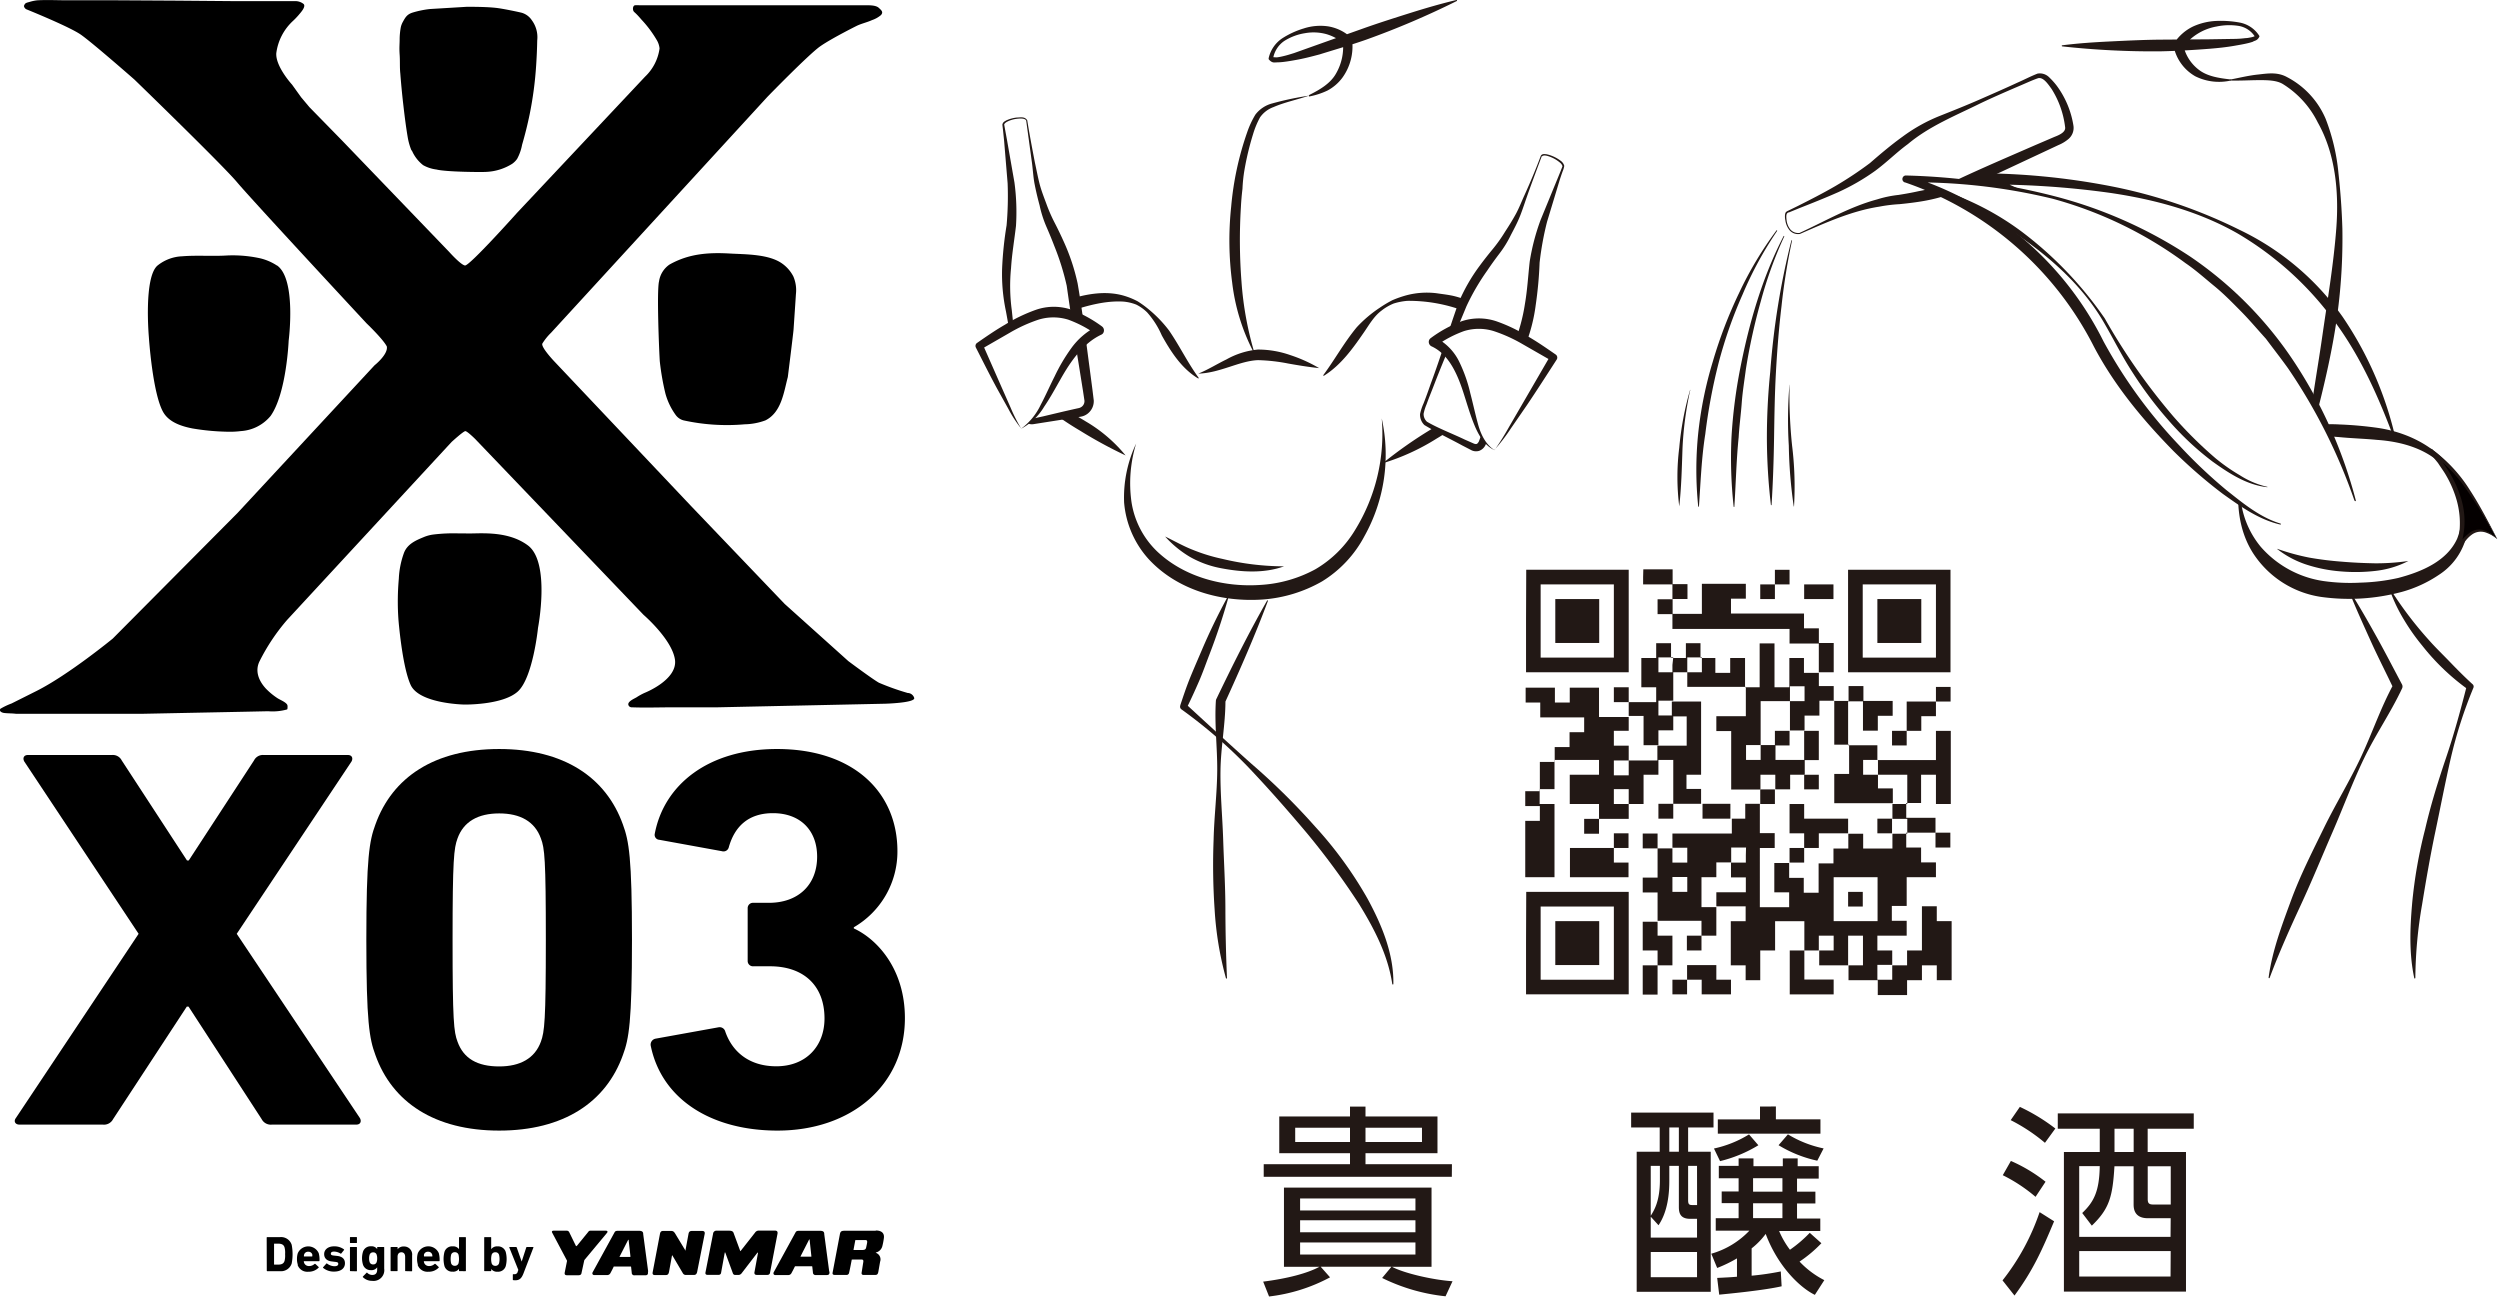 <svg xmlns="http://www.w3.org/2000/svg" width="505" height="263" viewBox="0 0 505 263"><defs><style>.cls-1{fill:#fff;}.cls-2{fill:#221815;}.cls-3{fill:#040000;}</style></defs><title>kijoshu_title</title><g id="レイヤー_2" data-name="レイヤー 2"><g id="レイヤー_1-2" data-name="レイヤー 1"><rect class="cls-1" width="505" height="263"/><path d="M53.87,250a.1.1,0,0,1,.11-.1h2.56a2.25,2.25,0,0,1,2.38,1.55,10,10,0,0,1,0,3.78,2.27,2.27,0,0,1-2.38,1.55H54a.1.1,0,0,1-.11-.1Zm1.55,5.45h.78c.69,0,1.11-.2,1.28-.75a4.33,4.33,0,0,0,.11-1.36,4.28,4.28,0,0,0-.11-1.36c-.17-.56-.59-.76-1.28-.76h-.78a.05.05,0,0,0-.06.06v4.11a.05.05,0,0,0,.06.06"/><path d="M60.17,255.48a3.28,3.28,0,0,1-.18-1.16,3.65,3.65,0,0,1,.17-1.18,2.31,2.31,0,0,1,4.22,0,4.79,4.79,0,0,1,.16,1.51.1.1,0,0,1-.11.11h-3a.05.05,0,0,0-.06.06,1.07,1.07,0,0,0,.06.27,1,1,0,0,0,1,.65,1.56,1.56,0,0,0,1.12-.44s.1,0,.14,0l.67.63a.09.09,0,0,1,0,.14,2.8,2.8,0,0,1-2.09.82,2.06,2.06,0,0,1-2.16-1.4m2.91-1.68a.05.05,0,0,0,.06-.06,1.2,1.2,0,0,0,0-.36.81.81,0,0,0-.82-.54.82.82,0,0,0-.82.54,1.2,1.2,0,0,0-.05.36.05.05,0,0,0,.06.06Z"/><path d="M65.27,256.12a.1.1,0,0,1,0-.14l.66-.74a.1.1,0,0,1,.14,0,2.55,2.55,0,0,0,1.5.54c.52,0,.76-.19.76-.47s-.13-.37-.7-.42l-.54-.07c-1-.09-1.61-.61-1.61-1.49s.75-1.57,2-1.57a3.26,3.26,0,0,1,2,.61.11.11,0,0,1,0,.15l-.56.7a.1.1,0,0,1-.14,0,2.52,2.52,0,0,0-1.33-.4c-.41,0-.62.17-.62.41s.12.35.68.4l.54.06c1.15.11,1.63.67,1.63,1.49,0,1-.79,1.68-2.19,1.68a3.33,3.33,0,0,1-2.23-.76"/><path d="M70.79,251.09a.09.09,0,0,1-.1-.1v-1a.09.09,0,0,1,.1-.1H72a.09.09,0,0,1,.1.1v1a.09.09,0,0,1-.1.1Zm0,5.68a.09.09,0,0,1-.1-.1V252a.09.09,0,0,1,.1-.1H72a.09.09,0,0,1,.1.1v4.7a.09.09,0,0,1-.1.1Z"/><path d="M73.32,258a.11.11,0,0,1,0-.16l.72-.73a.09.09,0,0,1,.15,0,1.44,1.44,0,0,0,1,.43c.68,0,1-.36,1-1.08V256h0a1.38,1.38,0,0,1-1.25.57,1.61,1.61,0,0,1-1.64-1.19,4.5,4.5,0,0,1,0-2.45,1.6,1.6,0,0,1,1.64-1.18,1.36,1.36,0,0,1,1.25.57h0V252a.09.09,0,0,1,.1-.1h1.22a.09.09,0,0,1,.1.1v4.27a2.17,2.17,0,0,1-2.44,2.46,2.57,2.57,0,0,1-1.85-.73m2.78-3.11a2.18,2.18,0,0,0,.09-.69,2.14,2.14,0,0,0-.09-.69.68.68,0,0,0-.73-.53.69.69,0,0,0-.72.53,2.14,2.14,0,0,0-.09.69,2.18,2.18,0,0,0,.09.69.69.69,0,0,0,.72.52.68.68,0,0,0,.73-.52"/><path d="M81.94,256.77a.09.09,0,0,1-.1-.1v-2.81c0-.54-.26-.9-.76-.9s-.77.36-.77.9v2.81a.09.09,0,0,1-.1.1H79a.09.09,0,0,1-.1-.1V252a.09.09,0,0,1,.1-.1h1.22a.09.09,0,0,1,.1.1v.35h0a1.48,1.48,0,0,1,1.26-.56,1.62,1.62,0,0,1,1.67,1.82v3.09a.09.09,0,0,1-.1.1Z"/><path d="M84.42,255.48a3.56,3.56,0,0,1-.17-1.16,3.68,3.68,0,0,1,.16-1.18,2.31,2.31,0,0,1,4.23,0,5.12,5.12,0,0,1,.16,1.51c0,.07,0,.11-.12.11h-3a.05.05,0,0,0-.06.06,1.07,1.07,0,0,0,.06.27,1,1,0,0,0,1,.65,1.53,1.53,0,0,0,1.12-.44c.06,0,.11,0,.15,0l.66.63a.09.09,0,0,1,0,.14,2.76,2.76,0,0,1-2.08.82,2.08,2.08,0,0,1-2.17-1.4m2.92-1.68a.05.05,0,0,0,.06-.06,1.2,1.2,0,0,0-.05-.36.82.82,0,0,0-.82-.54.81.81,0,0,0-.82.54,1.2,1.2,0,0,0,0,.36.05.05,0,0,0,.06.06Z"/><path d="M92.82,256.77a.09.09,0,0,1-.1-.1v-.36h0a1.46,1.46,0,0,1-1.29.57,1.62,1.62,0,0,1-1.66-1.17,5.77,5.77,0,0,1,0-2.78,1.61,1.61,0,0,1,1.66-1.17,1.46,1.46,0,0,1,1.29.57h0V250a.09.09,0,0,1,.1-.1H94a.1.1,0,0,1,.11.1v6.68a.1.1,0,0,1-.11.1Zm-.19-1.61a4,4,0,0,0,0-1.68.73.73,0,0,0-.75-.53.72.72,0,0,0-.76.53,4,4,0,0,0,0,1.68.73.73,0,0,0,.76.53.75.75,0,0,0,.75-.53"/><path d="M99.23,256.31h0v.36a.09.09,0,0,1-.1.1H97.91a.09.09,0,0,1-.1-.1V250a.09.09,0,0,1,.1-.1h1.21a.09.09,0,0,1,.1.1v2.34h0a1.45,1.45,0,0,1,1.29-.57,1.6,1.6,0,0,1,1.66,1.17,5.77,5.77,0,0,1,0,2.78,1.61,1.61,0,0,1-1.66,1.17,1.45,1.45,0,0,1-1.29-.57m1.59-1.15a3.58,3.58,0,0,0,0-1.68.72.72,0,0,0-.76-.53.72.72,0,0,0-.74.53,3.58,3.58,0,0,0,0,1.68.73.73,0,0,0,.74.53.73.73,0,0,0,.76-.53"/><path d="M103.69,258.59a.09.09,0,0,1-.1-.1v-1a.09.09,0,0,1,.1-.1h.22a.63.63,0,0,0,.67-.51l.12-.36L102.88,252c0-.06,0-.1.08-.1h1.3a.13.13,0,0,1,.12.1l1,2.84h0l.92-2.84a.13.13,0,0,1,.12-.1h1.25c.07,0,.1,0,.08.1l-2,5.21c-.42,1.09-.85,1.41-1.73,1.41Z"/><path d="M130.93,256.83l-1-7.51c0-.41-.11-.7-.89-.7h-4c-.5,0-.75,0-.92.35l-4.39,8c-.18.31,0,.59.28.59h2.59a.71.71,0,0,0,.7-.38c.25-.46.49-.93.68-1.34a.11.11,0,0,1,.09,0h3.32s.09,0,.09.07l.13,1.16a.51.51,0,0,0,.6.54h2.13c.46,0,.61-.22.54-.71m-3.72-3h-2a.05.05,0,0,1,0-.07l1.72-3.37s.08-.07.1,0l.37,3.35q0,.09-.09.09"/><path d="M167.5,256.83l-1-7.51c0-.41-.1-.7-.88-.7h-4c-.5,0-.75,0-.93.34l-4.38,8c-.18.32,0,.6.28.6h2.58a.71.71,0,0,0,.7-.38c.25-.46.49-.93.69-1.34a.14.14,0,0,1,.1-.06H164a.09.09,0,0,1,.08.08l.13,1.16a.52.52,0,0,0,.6.54H167c.45,0,.61-.22.54-.71m-3.72-3h-2.06a.05.05,0,0,1-.05-.07l1.72-3.37c0-.06.09-.07.11,0l.36,3.35c0,.06,0,.09-.08.09"/><path d="M152.41,256.94l.69-3.76c0-.2-.06-.21-.13-.1l-3.13,4.08a.88.88,0,0,1-.6.38h-.76a.48.48,0,0,1-.43-.31l-1.52-4.14c-.06-.17-.12-.11-.14,0l-.73,4a.47.47,0,0,1-.46.43h-2.28c-.33,0-.48-.17-.41-.51l1.53-7.78a.67.67,0,0,1,.74-.63h2.49c.46,0,.77.1.9.42l1.32,3.58c.07.17.08.17.19,0l2.83-3.6a.92.92,0,0,1,.86-.42h3.14c.54,0,.61.29.54.67l-1.51,7.87a.5.5,0,0,1-.51.41h-2.17c-.46,0-.51-.31-.45-.62"/><path d="M138.47,252.54l.61-3.3c.09-.5.34-.59.73-.59h2c.37,0,.63.13.53.63l-1.51,7.62c-.1.5-.35.64-.66.64h-1.57a.69.69,0,0,1-.64-.31l-2.12-3.6c-.05-.09-.08-.06-.1,0l-.58,3.21c-.08.41-.19.72-.64.72h-2.25c-.37,0-.5-.2-.43-.57l1.47-7.73c.09-.53.37-.61.63-.61h1.62c.4,0,.6.15.86.59l2,3.31s.11.09.13,0"/><path d="M176.91,248.61h-6.23c-.71,0-.87.13-1,.58L168.2,257c-.07.36,0,.51.42.54h2.31a.53.53,0,0,0,.59-.45c.2-.85.45-2.2.51-2.51,0-.14,0-.15.28-.15h1.74c.28,0,.4.13.33.53l-.33,2.1c-.05.27.06.48.39.48h2.28c.43,0,.61-.1.71-.67l.35-2a1.4,1.4,0,0,0-.86-1.8s0-.05,0-.06a1.76,1.76,0,0,0,1.31-1.28,13.17,13.17,0,0,0,.3-1.54c.19-1.13-.5-1.63-1.62-1.63m-1.74,2.33c0,.18-.13.75-.21,1.11s-.25.5-.84.5h-1.59c-.11,0-.13,0-.11-.11l.36-1.9s0,0,.08,0c.41,0,1.81,0,1.94,0,.31,0,.39.16.37.45"/><path d="M116.55,251.64l2.28-2.8a.49.49,0,0,1,.45-.24h3.1c.43,0,.36.29.25.42l-4.57,5.49a.81.81,0,0,0-.07.22l-.54,2.49c-.06.27-.29.38-.59.38h-2.32c-.48,0-.52-.27-.46-.59l.44-2.2a.25.25,0,0,0,0-.19l-3-5.66c-.09-.19,0-.36.3-.36h2.6a.56.56,0,0,1,.55.28l1.35,2.77c.06.12.12.08.19,0"/><path d="M4.87,1.17A.52.52,0,0,1,5,.87C5.14.55,5.72.47,6,.38A8,8,0,0,1,7.57.06c2-.11,4.08,0,6.11,0l10.1,0,12,.07L47.41.23l8.73,0,3.44,0a2.62,2.62,0,0,1,1.76.59c.52.57-.7,1.82-1,2.2a16,16,0,0,1-1.14,1.19,10.73,10.73,0,0,0-3.39,6.54C55.64,13.44,59,17.1,59,17.1l1.83,2.55,1.68,2,6.57,6.72L90.7,50.85s2.34,2.63,3.22,2.78S104.44,43,104.44,43L130.3,15.49a9.65,9.65,0,0,0,2.93-5.7A4.11,4.11,0,0,0,132.61,8a22.72,22.72,0,0,0-3-4c-.38-.44-.77-.89-1.2-1.3-.21-.21-.43-.33-.51-.63s-.07-.86.33-1a4.22,4.22,0,0,1,.94,0H131l5.78,0,7.75,0,8.67,0,8.57,0,7.41,0,5.21,0c.85,0,2.46-.11,3.13.52.49.46,1,.84.42,1.47a5.56,5.56,0,0,1-1.79,1c-1,.46-2.16.7-3.15,1.19,0,0-5,2.49-7.31,4.1S155,19.58,155,19.58L111.31,67.22a11.34,11.34,0,0,0-1.76,2.19c-.29.73,2.34,3.51,2.34,3.51l27.62,29.21,19,19.87,12.86,11.55s4.86,3.63,6.17,4.36a50.18,50.18,0,0,0,5.81,2.07,1.41,1.41,0,0,1,1.32,1c.29,1-5.85,1.17-5.85,1.17l-34,.73h-8.89c-2.72,0-5.48.1-8.2,0a.81.81,0,0,1-.61-.18c-.79-.83.9-1.51,1.44-1.83a12.08,12.08,0,0,1,1.65-.91s6.72-2.63,6.13-6.72S130,124.2,130,124.2L96,88.69s-1.61-1.6-2-1.6-2.78,2.19-2.78,2.19L58,125.22a40.48,40.48,0,0,0-5.56,8.33c-1,2-.16,4,1.27,5.55A13.64,13.64,0,0,0,56,141c.5.35,1.88.86,2.06,1.46a1.73,1.73,0,0,1,0,.64.28.28,0,0,1,0,.13.27.27,0,0,1-.15.1,10.89,10.89,0,0,1-3.75.34l-4.67.1-12,.24-8.88.18c-.3,0-25.37,0-25.37,0-.76-.11-1.73-.07-2.48-.18-.4-.07-1-.34-.69-.83a13.76,13.76,0,0,1,2.27-1.08l5.05-2.53C13.85,136.32,22.77,129,22.77,129L48,103.6,75.66,73.79s2.77-2.19,2.48-3.8c-.73-1.46-4.09-4.67-4.09-4.67s-23.23-25-26.16-28.5S27.15,16.07,27.15,16.07,18.67,8.63,16.33,7s-11-5.12-11-5.12a.9.9,0,0,1-.5-.73M83.18,30.36a7.51,7.51,0,0,0,2.29,3,7.3,7.3,0,0,0,2.68.88c2,.51,9.46.55,10.08.48a10.72,10.72,0,0,0,5.23-1.63,4,4,0,0,0,1-1,9.62,9.62,0,0,0,1-2.84q.88-3,1.53-6.15a73,73,0,0,0,1.32-10c.11-1.65.18-3.29.21-4.94a5.77,5.77,0,0,0-1.09-4.07,3.68,3.68,0,0,0-2-1.5c-.46-.13-3.9-.86-5.24-1-2.31-.26-6-.21-6-.21l-7.3.44a19.33,19.33,0,0,0-3.54.72c-1.13.36-1.45.93-2,1.93a3.9,3.9,0,0,0-.38,1,13.78,13.78,0,0,0-.24,2.47c0,1-.1,1.64,0,3.11.09,1.23,0,2.54.13,3.77q.25,3.27.63,6.53c.24,2.09.5,4.18.85,6.26a12.54,12.54,0,0,0,.8,2.83m50,26.34c-.51,1.77,0,14.15.14,16.22a51.13,51.13,0,0,0,1.13,6.48,13.35,13.35,0,0,0,2.15,4.44,2.84,2.84,0,0,0,1.54,1,40.85,40.85,0,0,0,12.31.79,12.76,12.76,0,0,0,4.2-.79c3.25-1.62,3.72-5.71,4.53-8.76,0,0,1.12-8.94,1.16-9.61l.33-4.9.15-2.28a7,7,0,0,0-.53-3.54,7.26,7.26,0,0,0-2.28-2.61c-2.67-1.89-7.28-1.83-10.4-2-4.4-.26-8.4,0-12.33,2.22a5,5,0,0,0-2.1,3.3M92.72,107.75a33.74,33.74,0,0,0-5.23.23,7.45,7.45,0,0,0-1.95.54c-1.64.67-3.21,1.39-3.91,3.09a17.48,17.48,0,0,0-1.07,5.31,51.68,51.68,0,0,0-.08,8.16s.73,9.49,2.48,13.29,10.82,3.95,10.82,3.95,7.74.14,10.81-2.63,4.09-12.86,4.09-12.86,2.55-13.24-2.05-16.66c-4.31-3.21-10.39-2.28-12.58-2.42ZM55.93,53.63a10.57,10.57,0,0,0-3.79-1.54,26,26,0,0,0-6.71-.46c-2.86.14-5.74-.09-8.6.14a8.48,8.48,0,0,0-5,1.86C29,56,30.07,68.09,30.07,68.09s.73,11.4,2.92,15.2l.1.16c1.21,1.9,3.66,2.68,5.75,3.09a46.47,46.47,0,0,0,6.76.66,18.39,18.39,0,0,0,3.06-.12,8.46,8.46,0,0,0,6-3.06c3.21-4.53,3.65-15.2,3.65-15.2s1.61-12.42-2.34-15.19"/><path d="M54.93,227.17a2.07,2.07,0,0,1-2.07-1.1L38.09,203.34h-.36L22.84,226.07a2.06,2.06,0,0,1-2.07,1.1H3.93c-.85,0-1.22-.66-.73-1.32L28,188.63,4.91,153.83c-.37-.66-.12-1.32.73-1.32h17a2,2,0,0,1,1.95,1.1l13.18,20.2h.36l13.18-20.2a2,2,0,0,1,1.95-1.1h17c.86,0,1.1.66.74,1.32l-23.18,34.8,24.88,37.22c.37.66.12,1.32-.73,1.32Z"/><path d="M74,189.84c0-16.58.61-20,1.83-23.28,3.41-9.55,11.95-15.26,25-15.26s21.59,5.71,25,15.26c1.22,3.3,1.83,6.7,1.83,23.28s-.61,20-1.83,23.27c-3.42,9.56-12,15.27-25,15.27s-21.6-5.71-25-15.27c-1.22-3.29-1.83-6.69-1.83-23.27m26.84,25.58c4.27,0,7.2-1.65,8.42-5,.73-2,1-4.17,1-20.53s-.24-18.55-1-20.53c-1.22-3.4-4.15-5.05-8.42-5.05s-7.2,1.65-8.42,5.05c-.73,2-1,4.17-1,20.53s.25,18.55,1,20.53c1.22,3.4,4,5,8.42,5"/><path d="M132.37,209.82l12.74-2.3a1.18,1.18,0,0,1,1.4.87c1.39,4,4.75,7,10.31,7,6,0,9.73-4.06,9.73-9.66,0-6.7-4.28-10.54-11-10.54h-3.36a1.07,1.07,0,0,1-1.16-1.1V183.47a1.07,1.07,0,0,1,1.16-1.1h3.13c5.91,0,9.74-3.62,9.74-9.33,0-5.27-3.36-8.78-8.93-8.78-5,0-7.76,2.74-8.92,6.91a1.1,1.1,0,0,1-1.39.77l-12.63-2.3a1,1,0,0,1-.93-1.21c1.86-9.88,10.78-17.13,24.69-17.13,15.41,0,24.33,8.68,24.33,20.64a17.66,17.66,0,0,1-8.81,15.37v.23c4.75,2.19,10.32,8.23,10.32,18.11,0,13.62-10.9,22.73-25.73,22.73-13.44,0-23.41-6.37-25.61-17.13a1.22,1.22,0,0,1,.93-1.43"/><path class="cls-2" d="M292,261.85a37.75,37.75,0,0,1-12.81-3.7l1.89-2.27H266.78l1.89,2.14a34.36,34.36,0,0,1-12.32,3.87l-1.19-3c4.78-.61,8.86-1.64,11.37-3h-7.17v-16h29.81v16h-8c2.56,1.36,8.49,2.68,12.24,2.92Zm1.27-24.13h-38v-2.55H272.7v-2.23H258.41v-7.41H272.7v-2h3.13v2h14.54v7.41H275.83v2.23h17.46ZM272.7,227.8H261.63v2.88H272.7Zm13.22,14.29h-23.3v2.42h23.3Zm0,4.4h-23.3v2.43h23.3Zm0,4.49h-23.3v2.43h23.3Zm1.32-23.18H275.83v2.88h11.41Z"/><path class="cls-2" d="M346.13,227.75H341v4.9h4.57v28.29H330.61V232.65h4.65v-4.9h-5.77v-3h16.64Zm-7,7.75h-1.93v3c0,2.43-.25,6.14-2.18,9l-1.57-1.73V250h9.35V246.2h-1.41c-2.22,0-2.26-1.52-2.26-2.51Zm-3.83,0h-1.85v10.09c.66-1.08,1.85-2.89,1.85-7.21Zm7.5,17.41h-9.35V258h9.35Zm-3.67-25.16h-1.93v4.9h1.93Zm3.67,7.75H341v6.92c0,.9.24,1,.9,1h.91Zm23.8,26.06c-3.05-1.48-7.5-5.81-9.93-12.31a15,15,0,0,1-2.84,2.92v5.52a55.41,55.41,0,0,0,5.89-.86l.17,3c-3.79.87-11.45,1.57-12.61,1.69l-.41-3.38c2.35-.12,2.47-.12,4-.24v-3.71a27.66,27.66,0,0,1-4,1.94l-1.19-2.88a17,17,0,0,0,7.7-4.66h-6.8v-2.51h4.62v-3.05h-3.42v-2.35h3.42v-2.67h-4v-2.51h4V234h3v1.57h5.93V234h3v1.57h4.25v2.51H363v2.64h3.71v2.38H363v3.05h4.7v2.51h-8.32a17.57,17.57,0,0,0,2.19,3.79,25.87,25.87,0,0,0,4-3.42l2.35,2.1a26.1,26.1,0,0,1-4.41,3.71,18.21,18.21,0,0,0,5,3.75ZM346.22,232a22.43,22.43,0,0,0,7.08-2.85l1.89,2.19a27.11,27.11,0,0,1-7.74,3.21Zm12.51-8.49v2.6h9V229H347v-2.88h8.52v-2.6ZM360.05,238h-5.93v2.72h5.93Zm0,5.06h-5.93v3h5.93Zm1.11-13.92a22.6,22.6,0,0,0,7.21,2.84l-1.28,2.48a25.25,25.25,0,0,1-7.82-3.13Z"/><path class="cls-2" d="M404.51,258.64A45.9,45.9,0,0,0,412,244.85l2.93,1.85c-2.51,6-4.28,9.92-8,15Zm6.67-16.88a32.23,32.23,0,0,0-6.62-4.37l1.64-2.88a31.72,31.72,0,0,1,7,4.2Zm1.9-10.91a35.67,35.67,0,0,0-6.92-4.58l1.85-2.68a38.11,38.11,0,0,1,7.17,4.37Zm28.49,1.85v28.2H416.91V232.7h7.24V228h-8.48v-3.09h27.47V228h-9.31v4.7Zm-3.09,13.38h-4.61c-2.88,0-2.88-2.14-2.88-2.84v-7.66h-3.87c-.37,6.13-1,8.56-4.57,12l-1.94-2.55c2.27-2.18,3.46-4.24,3.54-9.47H420v14.29h18.45Zm0,6.63H420v5.15h18.45ZM431,228h-3.87v4.7H431Zm2.84,7.58v6.67c0,.95.41,1.07,1.28,1.07h3.37v-7.74Z"/><path class="cls-2" d="M308.26,125.45V135.8H329V115.09h-20.7Zm17.74,0v7.39H311.21V118.05H326Z"/><polygon class="cls-2" points="314.17 125.45 314.17 129.88 323.04 129.88 323.04 121.01 314.17 121.01 314.17 125.45"/><path class="cls-2" d="M331.91,116.57v1.48h5.92v3h-3v3h3v3h23.66v2.95h5.91v5.92h-3v-3h-2.95v5.91h-3v-8.87h-3v8.87h-2.95v-5.91h-3v3h-3v-3h-3v-3h-2.95v3h-3v-3h-3v3h-3v5.91h3v3H329v-3h-3v3h3v3H323v-5.92h-5.91v3h-3v-3h-5.91v3h2.95v3h8.87v3h-2.95v3h-3v3h-3v5.91h-2.95v3h2.95v3h-2.95V177.2h5.91V162.41h-3v-3h3v-5.91H323v3h-5.91v5.91H323v3h-3v3h3v-3H329v-3h3V156.5h3v-3h3v8.87h-3v3h3v-3h5.91v3h5.92v3H337.83v3h-3v-3h-3v3h3v5.91h-3v3h3v5.91h-3V192h3v3h-3v5.91h3V195h3V189h-3v-3h8.87v3h-2.95v3h2.95v-3h3v-5.92h5.92v3h-3V195h3v3h2.95V192h3v-5.92h5.91V192h-2.95v8.87h8.87v-3h-5.92V192h3v3h5.92v3h5.91v3h5.92v-3h3v-3h3v3h3V186.07h-3v-3h-3V192h-3v3h-3v-3h-3v-3h5.92v-3h-3v-3h3V177.2h5.91v-3h-3v-3h-3v-3h5.91v3h3v-3h-3v-3h-5.91v-3h3V156.5h3v5.91h3V147.63h-3v5.91H379.23v-3h-5.91v-8.87h3v5.92h3v-3h3v-3h-5.91v-3h-3v3h-3v-3h-3V135.8h3v-5.92h-3v-2.95h-3v-3H349.66v-3h3v-3h-8.88V124h-5.91v-3h3v-3h-3v-3h-5.92Zm5.92,17.75v1.48h3v-3h2.95v3h-2.95v2.95h11.83v5.92H346.7v3h3v11.82h5.91V156.5h3v2.95h3V156.5h2.95v-3h-5.91v-3h-3v3h-2.95v-3h2.95v-8.87h5.92v-3h2.95v3h-2.95v5.92h2.95v-3h3v-3h3v8.87h3v5.92h-3v5.91h11.83v-3h-3V156.5h-3v-3h3v3h5.92v5.91h-3v3h3v3h-3v3h-5.91v-3h-3v3h-3v3h-3v5.92h-3v-3h-2.95v-3h-3v5.92h3v3h-5.92V171.29h3v-3h-3v-5.92h-2.95v3h-3v-3h-5.92v-3h-2.95V156.5h2.95V141.71h-5.91v3h3v5.91h-5.92v3H329v3h-3v-3h3v-3h-3v-3h3v-3h3v5.91h3v-3h3v-3h-3v-3h3V135.8h-3v-3h3ZM329,160.93v1.48h-3v-3h3Zm11.83,11.84v1.47h-3v-3h3Zm11.83,0v1.47h-3v3h3v3H346.7v3h-3V177.2h3v-3h3v-3h3Zm-11.83,5.91v1.48h-3v-3h3Zm38.44,2.95v4.44h-8.87V177.2h8.87Zm-8.87,8.88V192h-3v-3h3Zm5.92,1.48v3h-3V189h3Zm5.91,4.43v1.48h-3v-3h3Z"/><polygon class="cls-2" points="358.53 149.1 358.53 150.58 361.49 150.58 361.49 147.63 358.53 147.63 358.53 149.1"/><polygon class="cls-2" points="364.44 150.58 364.44 153.54 367.4 153.54 367.4 147.63 364.44 147.63 364.44 150.58"/><polygon class="cls-2" points="364.44 157.98 364.44 159.45 367.4 159.45 367.4 156.5 364.44 156.5 364.44 157.98"/><polygon class="cls-2" points="355.57 160.94 355.57 162.41 358.53 162.41 358.53 159.46 355.57 159.46 355.57 160.94"/><polygon class="cls-2" points="361.49 165.37 361.49 168.33 364.44 168.33 364.44 171.29 361.49 171.29 361.49 174.24 364.44 174.24 364.44 171.29 367.4 171.29 367.4 168.33 373.32 168.33 373.32 165.37 364.44 165.37 364.44 162.41 361.49 162.41 361.49 165.37"/><polygon class="cls-2" points="379.23 166.85 379.23 168.33 382.19 168.33 382.19 165.37 379.23 165.37 379.23 166.85"/><polygon class="cls-2" points="373.32 181.63 373.32 183.12 376.28 183.12 376.28 180.16 373.32 180.16 373.32 181.63"/><polygon class="cls-2" points="358.53 116.57 358.53 118.05 355.57 118.05 355.57 121.01 358.53 121.01 358.53 118.05 361.49 118.05 361.49 115.1 358.53 115.1 358.53 116.57"/><path class="cls-2" d="M373.31,125.45V135.8H394V115.09H373.31Zm17.75,0v7.39H376.27V118.05h14.79Z"/><polygon class="cls-2" points="379.23 125.45 379.23 129.88 388.1 129.88 388.1 121.01 379.23 121.01 379.23 125.45"/><polygon class="cls-2" points="364.44 119.53 364.44 121.01 370.36 121.01 370.36 118.05 364.44 118.05 364.44 119.53"/><polygon class="cls-2" points="391.06 140.23 391.06 141.71 385.15 141.71 385.15 147.63 382.19 147.63 382.19 150.58 385.15 150.58 385.15 147.63 388.1 147.63 388.1 144.67 391.06 144.67 391.06 141.71 394.02 141.71 394.02 138.76 391.06 138.76 391.06 140.23"/><polygon class="cls-2" points="326 169.81 326 171.29 317.13 171.29 317.13 177.2 328.96 177.2 328.96 174.24 326 174.24 326 171.29 328.96 171.29 328.96 168.33 326 168.33 326 169.81"/><path class="cls-2" d="M308.26,190.51v10.35H329v-20.7h-20.7Zm17.74,0v7.39H311.21V183.12H326Z"/><polygon class="cls-2" points="314.17 190.51 314.17 194.94 323.04 194.94 323.04 186.07 314.17 186.07 314.17 190.51"/><polygon class="cls-2" points="340.79 196.42 340.79 197.9 337.83 197.9 337.83 200.86 340.79 200.86 340.79 197.9 343.74 197.9 343.74 200.86 349.66 200.86 349.66 197.9 346.7 197.9 346.7 194.95 340.79 194.95 340.79 196.42"/><path class="cls-1" d="M483.88,89c-8.54-28.56-26.54-52.91-84.48-52.91,13.67,3.93,30.09,15.79,38.12,31.84"/><path class="cls-2" d="M483.78,89.07c-3.13-8.5-6.8-16.79-12.09-24A65,65,0,0,0,452,47.16c-7.85-4.48-16.74-6.86-25.63-8.18a177.08,177.08,0,0,0-26.94-1.7l.32-2.26a61.71,61.71,0,0,1,22.44,12.6,58.56,58.56,0,0,1,15.46,20.3.12.12,0,0,1-.06.15.11.11,0,0,1-.14,0,67.3,67.3,0,0,0-16.45-19,66.23,66.23,0,0,0-21.88-11.83h0a1.15,1.15,0,0,1-.77-1.43A1.13,1.13,0,0,1,399.4,35a141.64,141.64,0,0,1,27.18,2.65,102.56,102.56,0,0,1,25.79,8.77A54,54,0,0,1,473.21,64,72.15,72.15,0,0,1,484,89a.12.12,0,0,1-.08.13.11.11,0,0,1-.12-.07"/><path class="cls-2" d="M452.44,96a9.59,9.59,0,0,1,4.45-6.48,22.11,22.11,0,0,1,7.53-3.06,28.09,28.09,0,0,1,8.14-.72,75.29,75.29,0,0,1,7.94.72c5.36.83,10.72,3.3,14.18,7.56a17.07,17.07,0,0,1,3.19,15.49,12.93,12.93,0,0,1-5.2,6.6,25.36,25.36,0,0,1-7.53,3.46,41,41,0,0,1-16.33,1,19.81,19.81,0,0,1-13.76-8.94c-3-4.8-3.36-10.49-2.61-15.68m.3,0a18.18,18.18,0,0,0,3.91,14.48,20.83,20.83,0,0,0,12.68,6.94,38.47,38.47,0,0,0,7.54.32,39.48,39.48,0,0,0,7.56-.94c4.76-1.25,9.85-3.4,11.91-7.92a14.08,14.08,0,0,0-2.4-14.27c-3.48-3.88-8.73-5.35-13.76-5.7-2.55-.25-5.17-.31-7.83-.58a48.68,48.68,0,0,0-7.64,0,20.35,20.35,0,0,0-7.41,1.87A7.9,7.9,0,0,0,452.74,96"/><path class="cls-3" d="M504.45,108.91c-3.92-3.62-6.48-1.11-8.76,3.5,0,0,6-9.32-4.72-21.39,5.63,3.85,8.88,9.53,13.48,17.89"/><path class="cls-2" d="M504.45,108.91a7,7,0,0,0-2.52-1.4,3.06,3.06,0,0,0-2.61.48c-1.51,1.09-2.38,2.91-3.25,4.61l-.73-.41a12.94,12.94,0,0,0,1.52-5.38,17.19,17.19,0,0,0-.57-5.62,21.89,21.89,0,0,0-2.23-5.25c-.48-.83-1.06-1.6-1.58-2.41l-1.81-2.24,0,0a.4.4,0,0,1,.06-.56.41.41,0,0,1,.49,0A29.64,29.64,0,0,1,498.92,99c2.07,3.17,3.78,6.54,5.53,9.88-1.9-3.25-3.8-6.52-5.95-9.6a29.55,29.55,0,0,0-7.76-8l.53-.6L493.15,93c.55.83,1.15,1.61,1.65,2.47a23,23,0,0,1,2.4,5.44,15.68,15.68,0,0,1-1.16,11.7.42.42,0,0,1-.57.16.43.43,0,0,1-.16-.56v0a11.81,11.81,0,0,1,3.7-4.7,3.27,3.27,0,0,1,3-.31,7.21,7.21,0,0,1,2.43,1.7"/><path class="cls-2" d="M362,48.58a126.06,126.06,0,0,0-2.13,13.23c-.53,4.44-.88,8.9-1.13,13.36s-.31,8.92-.38,13.39-.22,8.93-.5,13.42a.08.08,0,0,1-.08.07.06.06,0,0,1-.06-.06,121.06,121.06,0,0,1-.81-13.45q0-6.74.68-13.45a155.48,155.48,0,0,1,4.28-26.55.07.07,0,0,1,.08,0,.07.07,0,0,1,.05.09"/><path class="cls-2" d="M341.43,78.79a68.82,68.82,0,0,0-1.56,11.7c-.14,3.93-.22,7.85-.66,11.8,0,0,0,0,0,0a0,0,0,0,1,0,0,47.55,47.55,0,0,1,0-11.86,61.59,61.59,0,0,1,2.19-11.67,0,0,0,0,1,.06,0,.06.06,0,0,1,0,.06"/><path class="cls-2" d="M361.49,77.71A98.74,98.74,0,0,0,362,90a67.48,67.48,0,0,1,.39,12.31s0,0-.05,0,0,0,0,0a95.33,95.33,0,0,1-1-12.28,85.89,85.89,0,0,1,.13-12.32,0,0,0,0,1,0,0,0,0,0,0,1,.05,0"/><path class="cls-2" d="M360.43,47.74a81.68,81.68,0,0,0-4.75,13.13,119.38,119.38,0,0,0-3,13.62c-.3,2.3-.68,4.6-.85,6.91s-.49,4.62-.62,6.94c-.47,4.63-.56,9.27-.87,14a.07.07,0,0,1-.07.07.07.07,0,0,1-.07-.06,90.29,90.29,0,0,1-.44-14,102.28,102.28,0,0,1,1.78-14C353.36,65.1,356,56,360.3,47.67a.08.08,0,0,1,.1,0,.08.08,0,0,1,0,.1"/><path class="cls-2" d="M359,46.62a73.94,73.94,0,0,0-7,12.87,90.57,90.57,0,0,0-4.84,13.82,113.27,113.27,0,0,0-2.69,14.37c-.77,4.82-.94,9.7-1.28,14.61a.08.08,0,0,1-.08.07.07.07,0,0,1-.07-.06,72.38,72.38,0,0,1,0-14.79A78,78,0,0,1,346,73a91.46,91.46,0,0,1,5.29-13.81,73.61,73.61,0,0,1,7.57-12.66.07.07,0,0,1,.1,0,.08.08,0,0,1,0,.11"/><path class="cls-2" d="M474.85,119.7c1.88,3,3.64,6.09,5.36,9.19s3.34,6.25,5,9.37a.91.91,0,0,1,0,.82l0,0c-2.27,4.85-5.36,9.31-7.69,14.15s-4.19,9.89-6.33,14.81-4.16,9.88-6.41,14.73-4.43,9.72-6.31,14.75a.11.11,0,0,1-.14.07.1.1,0,0,1-.07-.12c.72-5.39,2.66-10.49,4.51-15.54s4.31-9.87,6.67-14.7,5.19-9.43,7.47-14.29,4-10,6.58-14.73v.87c-1.52-3.2-3.14-6.35-4.6-9.58s-2.93-6.45-4.26-9.75a.12.12,0,0,1,.07-.15.11.11,0,0,1,.13,0"/><path class="cls-2" d="M460,110.86a45.73,45.73,0,0,0,6.49,1.78,66.45,66.45,0,0,0,6.6.82c2.23.19,4.46.29,6.68.33a45.21,45.21,0,0,0,6.72-.47,19.09,19.09,0,0,1-6.63,2,34.82,34.82,0,0,1-6.92.11,29.58,29.58,0,0,1-6.82-1.31,19.38,19.38,0,0,1-6.12-3.21"/><path class="cls-2" d="M450.57,16.28a10.77,10.77,0,0,1-7.12-.87,9,9,0,0,1-4.38-6.07.9.9,0,0,1,.14-.68v0A9.47,9.47,0,0,1,443,5.35a12.63,12.63,0,0,1,4.69-1.12,21,21,0,0,1,4.69.32,6,6,0,0,1,3.95,2.61l.05.07a.22.22,0,0,1,0,.21c-.46.84-.91.72-1.32,1a11.44,11.44,0,0,1-1.24.34c-.83.19-1.66.33-2.48.47-1.65.29-3.31.46-5,.6-3.32.26-6.63.45-9.93.52a168.47,168.47,0,0,1-19.83-1,.12.12,0,0,1-.11-.12.13.13,0,0,1,.1-.1c3.31-.42,6.61-.63,9.91-.79s6.6-.32,9.89-.35l9.87-.07,4.93-.08c.81,0,1.63-.06,2.43-.16.4,0,.79-.1,1.18-.17s.83-.3.77-.24l.05.29a4.82,4.82,0,0,0-3.41-2.35,12.34,12.34,0,0,0-4.41.12,10.76,10.76,0,0,0-6.95,4.38L441,9a8.38,8.38,0,0,0,3.25,5.16c1.71,1.28,4,1.62,6.34,1.89a.12.12,0,0,1,.1.12.13.13,0,0,1-.1.1"/><path class="cls-2" d="M450.56,16.06c1.83-.35,3.64-.8,5.52-1s3.9-.58,5.89.51A17,17,0,0,1,469.78,24a40.79,40.79,0,0,1,2.59,11c.41,3.72.68,7.45.79,11.19a115.16,115.16,0,0,1-1.8,22.34c-1.31,7.36-3.2,14.57-5.13,21.76a.1.1,0,0,1-.13.08.11.11,0,0,1-.08-.11c.58-7.47,2-14.78,3.05-22.11s2.3-14.61,2.86-22-.17-15.08-3.74-21.41a19.09,19.09,0,0,0-7-7.73c-1.28-.81-3.19-.83-5-.82s-3.71.13-5.59.08a.12.12,0,0,1-.11-.11.13.13,0,0,1,.09-.11"/><path class="cls-2" d="M483,119.25a75.33,75.33,0,0,0,7.6,10c1.38,1.57,2.88,3,4.34,4.52s2.94,3,4.46,4.39l.07.06a.63.63,0,0,1,.16.71,90,90,0,0,0-4.59,14.31c-1.12,4.89-2.06,9.82-3.09,14.71s-1.88,9.8-2.68,14.72a90.08,90.08,0,0,0-1.37,14.87.13.13,0,0,1-.11.12.12.12,0,0,1-.11-.09c-1.07-5-.86-10.13-.42-15.16a95.08,95.08,0,0,1,2.62-14.92c1.13-4.92,2.64-9.73,4.25-14.5s2.93-9.61,4.17-14.51l.23.78a45.56,45.56,0,0,1-9.26-8.87,41.82,41.82,0,0,1-3.7-5.26,32,32,0,0,1-2.77-5.78.11.11,0,0,1,.07-.14.1.1,0,0,1,.13,0"/><path class="cls-2" d="M235.3,108.35c1.95.94,3.79,2,5.71,2.74a35.17,35.17,0,0,0,5.89,1.8,54,54,0,0,0,12.48,1.51c-4.11,1.48-8.67,1.17-12.88.35a20.23,20.23,0,0,1-6.17-2.28,21.38,21.38,0,0,1-5-4.12"/><path class="cls-1" d="M209.6,80.91A116.4,116.4,0,0,1,227.37,92"/><path class="cls-2" d="M209.6,80.91a35.91,35.91,0,0,1,9.71,4.21A29.9,29.9,0,0,1,227.37,92a91.83,91.83,0,0,1-9.19-5,63.57,63.57,0,0,1-8.58-6.06"/><path class="cls-1" d="M279.29,93.6c4.27-2.23,14.26-7.94,20.2-12.68"/><path class="cls-2" d="M279.29,93.6a88.05,88.05,0,0,1,9.78-6.87c3.38-2.07,6.78-4,10.42-5.81a38,38,0,0,1-9.27,7.66,44.81,44.81,0,0,1-10.93,5"/><path class="cls-1" d="M242,76.35c-9.84-9-6.54-25.13-36.52-10.25"/><path class="cls-2" d="M242,76.43c-3.34-2-5.54-5.48-7.32-8.68a17.44,17.44,0,0,0-2.95-4.64,8.59,8.59,0,0,0-2.21-1.58,9.25,9.25,0,0,0-2.62-.61c-3.59-.2-7.1.76-10.59,1.9L211,64.51c-1.77.61-3.54,1.22-5.41,1.68a.11.11,0,0,1-.14-.07.13.13,0,0,1,0-.12c1.55-1.12,3.18-2.1,4.83-3.07a51.31,51.31,0,0,1,5.25-2.32c3.61-1.17,7.69-2,11.55-.86a14.78,14.78,0,0,1,2.73,1.12,20,20,0,0,1,2.35,1.72,25.17,25.17,0,0,1,4,4.19c2.17,3.17,3.7,6.41,5.94,9.49a.12.12,0,0,1,0,.16.09.09,0,0,1-.12,0"/><path class="cls-2" d="M264.42,19.21c2.23-1.11,4.36-2.37,5.47-4.38a10.69,10.69,0,0,0,1.36-6.54l.32.61a9.62,9.62,0,0,0-3.62-2,9.79,9.79,0,0,0-4.32-.2,11,11,0,0,0-4.2,1.57,5.34,5.34,0,0,0-2.27,3.59l0-.27c-.09-.07.43,0,.76,0a10,10,0,0,0,1.15-.21c.78-.17,1.56-.42,2.33-.66L266,9.08l9.28-3.3c3.09-1.1,6.23-2.1,9.37-3.09S291,.76,294.19,0a.11.11,0,0,1,.13.09.11.11,0,0,1-.06.12A167.75,167.75,0,0,1,276,8c-3.11,1.1-6.28,2-9.47,3-1.6.42-3.21.85-4.86,1.13-.82.15-1.65.29-2.5.39-.41.05-.85.07-1.29.08s-.91.18-1.56-.58a.21.21,0,0,1-.05-.2v-.07a6.53,6.53,0,0,1,2.73-4,17.12,17.12,0,0,1,4.34-2,10.93,10.93,0,0,1,4.91-.43,8.92,8.92,0,0,1,4.57,2.19.93.93,0,0,1,.31.6,10.78,10.78,0,0,1-2,7.63,9.06,9.06,0,0,1-3,2.56,15.17,15.17,0,0,1-3.62,1.18.1.1,0,0,1-.13-.08.11.11,0,0,1,.06-.12"/><path class="cls-2" d="M264.46,19.31c-2.4.83-4.94,1.33-7.21,2.32a5.67,5.67,0,0,0-2.73,2.09,17.52,17.52,0,0,0-1.4,3.38,57,57,0,0,0-1.75,7.3,30.6,30.6,0,0,0-.39,3.73c-.15,1.25-.26,2.5-.32,3.75a108.94,108.94,0,0,0,.12,15,66.74,66.74,0,0,0,2.74,14.81,40.7,40.7,0,0,1-4.62-14.6,64.79,64.79,0,0,1-.2-15.37,61.55,61.55,0,0,1,3.23-15,18.24,18.24,0,0,1,1.66-3.57A6.26,6.26,0,0,1,257,20.89a61.78,61.78,0,0,1,7.5-1.58"/><path class="cls-2" d="M266.45,74.36c-2.15-.23-4.25-.57-6.3-.94a35.66,35.66,0,0,0-6-.67c-3.72.11-7.72,2.61-12.09,2.72,2-.81,3.75-1.93,5.67-2.86a16,16,0,0,1,6.36-2,19.74,19.74,0,0,1,6.52,1.11,29.76,29.76,0,0,1,5.87,2.65"/><path class="cls-2" d="M229.5,89.6a27.28,27.28,0,0,0-.95,11.73,17.49,17.49,0,0,0,5.13,10c5.5,5.26,13.59,7.38,21.15,6.81A26.39,26.39,0,0,0,265.69,115a22.79,22.79,0,0,0,8-7.88,37,37,0,0,0,5.42-22.6,33.76,33.76,0,0,1-3.48,23.76,23.69,23.69,0,0,1-8.57,9.16,28.19,28.19,0,0,1-12,3.66c-8.29.57-17.22-1.84-23.06-8.19a19.39,19.39,0,0,1-4.93-11.41,25.51,25.51,0,0,1,2.43-11.9"/><path class="cls-2" d="M256.15,121.31c-2.61,7-5.61,13.83-8.71,20.62l.1-.37c0,4.66-.93,9.31-1,14s.39,9.35.54,14,.44,9.32.45,14,.12,9.3.32,14a.1.1,0,0,1-.1.11.1.1,0,0,1-.11-.07,67.3,67.3,0,0,1-2.29-13.93,132.15,132.15,0,0,1-.2-14.07c.11-4.69.7-9.36.73-14s-.58-9.38-.27-14.06v0a.9.9,0,0,1,.09-.33c3.23-6.73,6.56-13.4,10.26-19.9a.12.12,0,0,1,.15,0,.11.11,0,0,1,0,.14"/><path class="cls-2" d="M248.11,120.79q-1.62,5.74-3.75,11.28c-.72,1.85-1.36,3.71-2.15,5.53s-1.61,3.61-2.48,5.39l-.21-.8c4.43,4.07,8.81,8.11,13.28,12.1a135.13,135.13,0,0,1,12.81,12.63,79.7,79.7,0,0,1,10.63,14.61c2.87,5.28,5.32,11.13,5.22,17.23a.11.11,0,0,1-.11.11.12.12,0,0,1-.11-.1c-.89-5.92-3.67-11.21-6.74-16.2A154.36,154.36,0,0,0,264,168.3c-3.82-4.53-7.73-9-11.85-13.33a98.64,98.64,0,0,0-13.5-11.68.65.65,0,0,1-.24-.74l0-.07c.63-1.88,1.25-3.76,2-5.6s1.54-3.64,2.32-5.47q2.32-5.46,5.17-10.7a.11.11,0,0,1,.15,0,.13.13,0,0,1,.05.13"/><path class="cls-1" d="M207.4,24.33c-.06-.4-.93-.68-2.49-.39s-2.31.89-2.25,1.29l.4,2.74s1,6.64,1.25,9.71a58.78,58.78,0,0,1-.1,8.47c-.6,3.8-1.35,10.25-.69,14.76.53,3.6,3.15,21.54,3.28,22.45s.54,2,2,1.78l4.95-.94,4.41-.84A2.31,2.31,0,0,0,220,80.85c-.14-.92-2.76-18.86-3.29-22.46-.65-4.51-3.2-10.33-4.85-13.7a57.72,57.72,0,0,1-2.5-8c-.65-3-1.58-9.66-1.58-9.66Z"/><path class="cls-2" d="M207.29,24.35c-.26-.49-1.21-.43-1.84-.36a5.82,5.82,0,0,0-2,.59c-.28.14-.61.42-.6.61l.18,1,.39,2.12,1.5,8.56a44.93,44.93,0,0,1,.31,8.76c-.35,3-.82,5.68-1,8.55a36.39,36.39,0,0,0,.15,8.47c.3,2.87.63,5.73,1,8.58s.8,5.71,1.25,8.55a39.43,39.43,0,0,0,.76,4.15.94.94,0,0,0,1.17.65l2.09-.46,4.21-1,2.11-.48,1-.22a1.55,1.55,0,0,0,.61-.32,1.42,1.42,0,0,0,.48-1.16L218.77,79l-.68-4.26c-.92-5.67-1.82-11.43-2.61-17a50.89,50.89,0,0,0-2.49-8c-.51-1.33-1.05-2.65-1.62-3.95A23.06,23.06,0,0,1,210,41.49c-.38-1.4-.72-2.82-1-4.25s-.35-2.88-.54-4.32Zm.22,0c.46,2.84,1,5.67,1.54,8.49.31,1.4.57,2.82.92,4.2s.87,2.71,1.37,4.05A32,32,0,0,0,213,44.92c.67,1.29,1.3,2.61,1.9,3.94a41.51,41.51,0,0,1,2.78,8.39c1,5.78,1.66,11.43,2.43,17.16l.56,4.28.27,2.21a3.2,3.2,0,0,1-1.21,2.64,3.07,3.07,0,0,1-1.32.61l-1.09.19-2.14.33-4.27.67-2.16.34a2.06,2.06,0,0,1-1.38-.27,2,2,0,0,1-.81-1.1c-.36-1.6-.4-2.91-.64-4.37-.38-2.85-.76-5.71-1.25-8.55s-.94-5.68-1.47-8.51a36,36,0,0,1-.77-8.74,72.45,72.45,0,0,1,.9-8.62,66.73,66.73,0,0,0,.21-8.49l-.71-8.58-.22-2.15-.13-1.1c.08-.55.5-.7.81-.89a6.94,6.94,0,0,1,2.13-.57c.67,0,1.6-.26,2.09.58"/><path class="cls-1" d="M206.27,86.55c-.89-.51-8.44-16.67-8.44-16.67,12.22-7.77,15.54-9.16,24.28-3.19-8.39,4-9.7,16.65-15.84,19.86"/><path class="cls-2" d="M206.27,86.55a24.23,24.23,0,0,1-2.56-3.92l-2.28-4.1c-1.49-2.74-2.88-5.54-4.3-8.32a.73.73,0,0,1,.24-.94l0,0c1.84-1.28,3.69-2.56,5.65-3.69a32.41,32.41,0,0,1,6.24-3,11,11,0,0,1,7.22,0,26.2,26.2,0,0,1,6.12,3.36,1,1,0,0,1,.25,1.33.87.87,0,0,1-.38.33c-3.62,1.7-6.14,5.28-8.24,9-1.06,1.86-2.09,3.77-3.32,5.57a12,12,0,0,1-4.69,4.46,12.71,12.71,0,0,0,4-4.85c1-1.88,1.85-3.85,2.83-5.78a36.06,36.06,0,0,1,3.36-5.68,14.24,14.24,0,0,1,5.18-4.41l-.13,1.66a23.72,23.72,0,0,0-5.68-3,10.13,10.13,0,0,0-6,0A30.53,30.53,0,0,0,204,67.2l-5.78,3.33.28-1,3.76,8.55,1.89,4.28a31.76,31.76,0,0,0,2.1,4.16"/><path class="cls-1" d="M267.42,75.81c9.84-9,9.25-24.59,39.23-9.71"/><path class="cls-2" d="M267.34,75.73c2.35-3.19,4.16-6.52,6.72-9.62a25.38,25.38,0,0,1,4.61-3.92,24,24,0,0,1,2.59-1.55,21.76,21.76,0,0,1,2.87-1,16.1,16.1,0,0,1,6.1-.4c1,.15,2,.26,3,.46s1.94.53,2.9.82a46.29,46.29,0,0,1,5.51,2.35c1.72,1,3.43,2,5.05,3.16a.1.1,0,0,1,0,.15.1.1,0,0,1-.12,0c-1.93-.49-3.78-1.13-5.62-1.77s-3.68-1.24-5.53-1.72a31.6,31.6,0,0,0-11.12-1.92,12.77,12.77,0,0,0-2.78.54,10.11,10.11,0,0,0-2.46,1.44c-1.55,1.15-2.51,2.9-3.59,4.45-2.17,3.14-4.57,6.53-8,8.68a.11.11,0,0,1-.15,0,.15.15,0,0,1,0-.13"/><path class="cls-1" d="M311.34,31.51c.14-.38,1.05-.41,2.5.3s2.06,1.49,1.92,1.86l-1,2.55s-2.37,6.18-3.23,9.1a57.61,57.61,0,0,0-1.67,8.25c-.21,3.86-.82,10.32-2.4,14.53L299.64,89c-.32.86-.95,1.85-2.28,1.2L292.75,88l-4.11-2a2.47,2.47,0,0,1-1.32-3c.33-.85,6.6-17.57,7.87-20.92,1.57-4.2,5.25-9.17,7.56-12A53.37,53.37,0,0,0,306.84,43c1.26-2.72,3.54-8.94,3.54-8.94Z"/><path class="cls-2" d="M311.24,31.48c.27-.46.75-.35,1.09-.33a5.37,5.37,0,0,1,1.06.3,7.32,7.32,0,0,1,1.91,1.06,1.8,1.8,0,0,1,.68,1,4.76,4.76,0,0,1-.33,1.11c-.24.67-.47,1.35-.67,2l-2.47,8.16A61.18,61.18,0,0,0,311,53.05a79.75,79.75,0,0,1-.78,8.53A33.85,33.85,0,0,1,308,70.05l-3.1,8L301.71,86c-.58,1.37-.95,2.55-1.73,4.06a2.29,2.29,0,0,1-1.16,1,2.11,2.11,0,0,1-1.54-.09l-1.93-1c-2.55-1.39-5-2.53-7.62-4.11a2.91,2.91,0,0,1-.88-2.22,10.23,10.23,0,0,1,.7-2.13c.52-1.32,1-2.67,1.46-4,2-5.35,3.63-10.79,5.55-16.21a35.85,35.85,0,0,1,4.32-7.59c.86-1.17,1.75-2.3,2.67-3.41A30.17,30.17,0,0,0,304,46.85c.77-1.18,1.53-2.39,2.2-3.62s1.18-2.58,1.77-3.86c1.17-2.6,2.28-5.22,3.27-7.89m.2.07c-1,2.68-2,5.33-2.94,8-.48,1.35-.91,2.72-1.44,4.06s-1.21,2.62-1.88,3.89a21.3,21.3,0,0,1-2.3,3.73c-.85,1.12-1.68,2.26-2.46,3.43a45.77,45.77,0,0,0-4.19,7.19c-2.14,5.23-4.47,10.48-6.51,15.79-.51,1.34-1.06,2.65-1.54,4a10.07,10.07,0,0,0-.61,1.93,2.11,2.11,0,0,0,.68,1.62c2.25,1.32,5.1,2.39,7.62,3.6l1.91.84c.52.15.63.06.93-.41.43-1.06.91-2.62,1.38-3.89L303,77.3l2.9-8a36.16,36.16,0,0,0,2.15-8c.48-2.8.62-5.49.95-8.46a44.1,44.1,0,0,1,2.2-8.41l3.26-7.95.82-2c.1-.29.31-.75.34-.91a1.49,1.49,0,0,0-.52-.73,6.77,6.77,0,0,0-1.77-1.08c-.58-.23-1.47-.56-1.84-.17"/><path class="cls-1" d="M363.52,47.16a2.31,2.31,0,0,1-2.46-1.62c-.52-1.54-.4-2.51,0-2.68l2.48-1.11s6-2.68,8.72-4.13a57.16,57.16,0,0,0,7-4.65c2.88-2.57,7.9-6.7,12-8.55,3.26-1.47,19.08-8.5,19.91-8.88s1.65-.35,2.82,1a14.6,14.6,0,0,1,2.44,3.84A17.21,17.21,0,0,1,418,25.77c.1,1.26-1.1,2.05-1.94,2.43l-20.37,9.2c-4.09,1.85-10.21,2.74-13.84,3.11a53.16,53.16,0,0,0-7.89,2.09C371.11,43.63,366,46,366,46Z"/><path class="cls-2" d="M363.57,47.26a2.28,2.28,0,0,1-2.05-.72,4,4,0,0,1-.87-2,3.73,3.73,0,0,1-.08-1.11,1.17,1.17,0,0,1,.19-.59,2.05,2.05,0,0,1,.52-.31l1.92-.94c2.54-1.28,5.07-2.57,7.53-4a73.57,73.57,0,0,0,7-4.65c2-1.74,4.31-3.7,6.61-5.35a33.65,33.65,0,0,1,7.58-4.21c2.64-1.05,5.28-2.1,7.88-3.24s5.2-2.27,7.78-3.47c1.34-.58,2.48-1.2,4-1.8a2.65,2.65,0,0,1,2.37.76,14.59,14.59,0,0,1,1.5,1.67,18.35,18.35,0,0,1,3.39,8.12,2.94,2.94,0,0,1-1,2.65,7.62,7.62,0,0,1-2.05,1.24l-3.86,1.81c-5.15,2.4-10.27,4.85-15.48,7.12A34.9,34.9,0,0,1,388,40.7c-1.43.23-2.86.4-4.29.54a30.86,30.86,0,0,0-4.13.51c-5.58.87-10.78,3.23-16,5.51m-.09-.2c5.14-2.35,10.13-5.29,15.72-6.79a22.13,22.13,0,0,1,4.26-.89c1.39-.22,2.76-.46,4.13-.77a36.21,36.21,0,0,0,7.89-2.36c5.14-2.41,10.37-4.64,15.57-6.91L415,27.65c1.35-.51,2.31-1.1,2.15-2A18.55,18.55,0,0,0,414.44,18c-.76-1.06-1.69-2.44-2.72-2.21-1.17.39-2.58,1.06-3.85,1.59-2.61,1.12-5.21,2.25-7.78,3.47C395,23.37,389.68,25.5,385.4,29.1c-2.3,1.68-4.17,3.6-6.6,5.4a44.07,44.07,0,0,1-7.48,4.32c-2.62,1.16-5.26,2.21-7.91,3.25l-2,.82c-.73.07-.58,1-.52,1.61a3.73,3.73,0,0,0,.78,1.87,2.11,2.11,0,0,0,1.78.69"/><path class="cls-1" d="M301.88,90.94c.89-.51,11.93-18.67,11.93-18.67-12.22-7.77-15.54-9.17-24.28-3.19,8.39,4,6.2,18.65,12.35,21.86"/><path class="cls-2" d="M301.88,90.94a52.68,52.68,0,0,0,2.94-4.69l2.78-4.79,5.56-9.59.25,1-5.79-3.32a30.58,30.58,0,0,0-5.89-2.67,10.12,10.12,0,0,0-6,0,23.32,23.32,0,0,0-5.68,3L290,68.21a10.71,10.71,0,0,1,4.83,5A29.59,29.59,0,0,1,297,79.43c.55,2.1,1,4.21,1.56,6.25s1.5,4.07,3.35,5.26c-2-.91-3.22-3-4.05-5s-1.45-4.12-2.1-6.16c-1.26-4-3-8.19-6.61-9.83a1,1,0,0,1-.46-1.27,1,1,0,0,1,.33-.39,25.49,25.49,0,0,1,6.12-3.36,11,11,0,0,1,7.22,0,32.1,32.1,0,0,1,6.24,3c2,1.14,3.81,2.42,5.66,3.69l0,0a.75.75,0,0,1,.2,1c-2,3.1-4,6.22-6.07,9.29l-3.15,4.57a37.81,37.81,0,0,1-3.37,4.41"/><path class="cls-1" d="M475.7,101.09c-8.54-28.56-32.8-65-90.74-65C398.62,40.06,415,51.92,423.07,68c9.65,19.27,30.14,36.52,37.55,37.87"/><path class="cls-2" d="M475.6,101.12a112.48,112.48,0,0,0-13.4-26.7c-1.43-2-3-4-4.49-6-1.67-1.83-3.26-3.74-5-5.5s-3.48-3.55-5.4-5.12-3.77-3.24-5.83-4.64a80.91,80.91,0,0,0-26.79-13A117.19,117.19,0,0,0,385,36.85l.21-1.41a65.4,65.4,0,0,1,39.69,33.5,98.92,98.92,0,0,0,15.28,21,100.66,100.66,0,0,0,9.48,9c3.38,2.68,6.84,5.57,11,6.82h0a.11.11,0,0,1,0,.21c-4.37-1-8.07-3.66-11.64-6.2a98.38,98.38,0,0,1-10-8.68c-6.17-6.29-11.9-13.19-16.06-21.09a67.25,67.25,0,0,0-38.13-33.15l-.05,0a.71.71,0,0,1-.46-.9.69.69,0,0,1,.7-.5,133.77,133.77,0,0,1,29.9,4.16,91,91,0,0,1,27.58,12.27,76.9,76.9,0,0,1,21.18,21.62,93.76,93.76,0,0,1,12.2,27.6.11.11,0,0,1-.08.13.1.1,0,0,1-.13-.07"/><path class="cls-2" d="M386.29,36.84a56.24,56.24,0,0,1,22.09,9.95,75.57,75.57,0,0,1,16.79,17.54A124.68,124.68,0,0,0,439,84.1a82.27,82.27,0,0,0,8.54,8.47A36.94,36.94,0,0,0,452.45,96,17.31,17.31,0,0,0,458,98.34s.06,0,0,.07a.06.06,0,0,1-.06,0c-4.12-.46-7.7-2.81-11-5.17a57.88,57.88,0,0,1-8.92-8.36,78.87,78.87,0,0,1-7.32-9.76c-2.21-3.41-4-7.1-6.05-10.54-4.17-6.94-10.34-12.44-16.91-17A73.93,73.93,0,0,0,386.26,37a.07.07,0,0,1,0-.08.06.06,0,0,1,.07,0"/></g></g></svg>